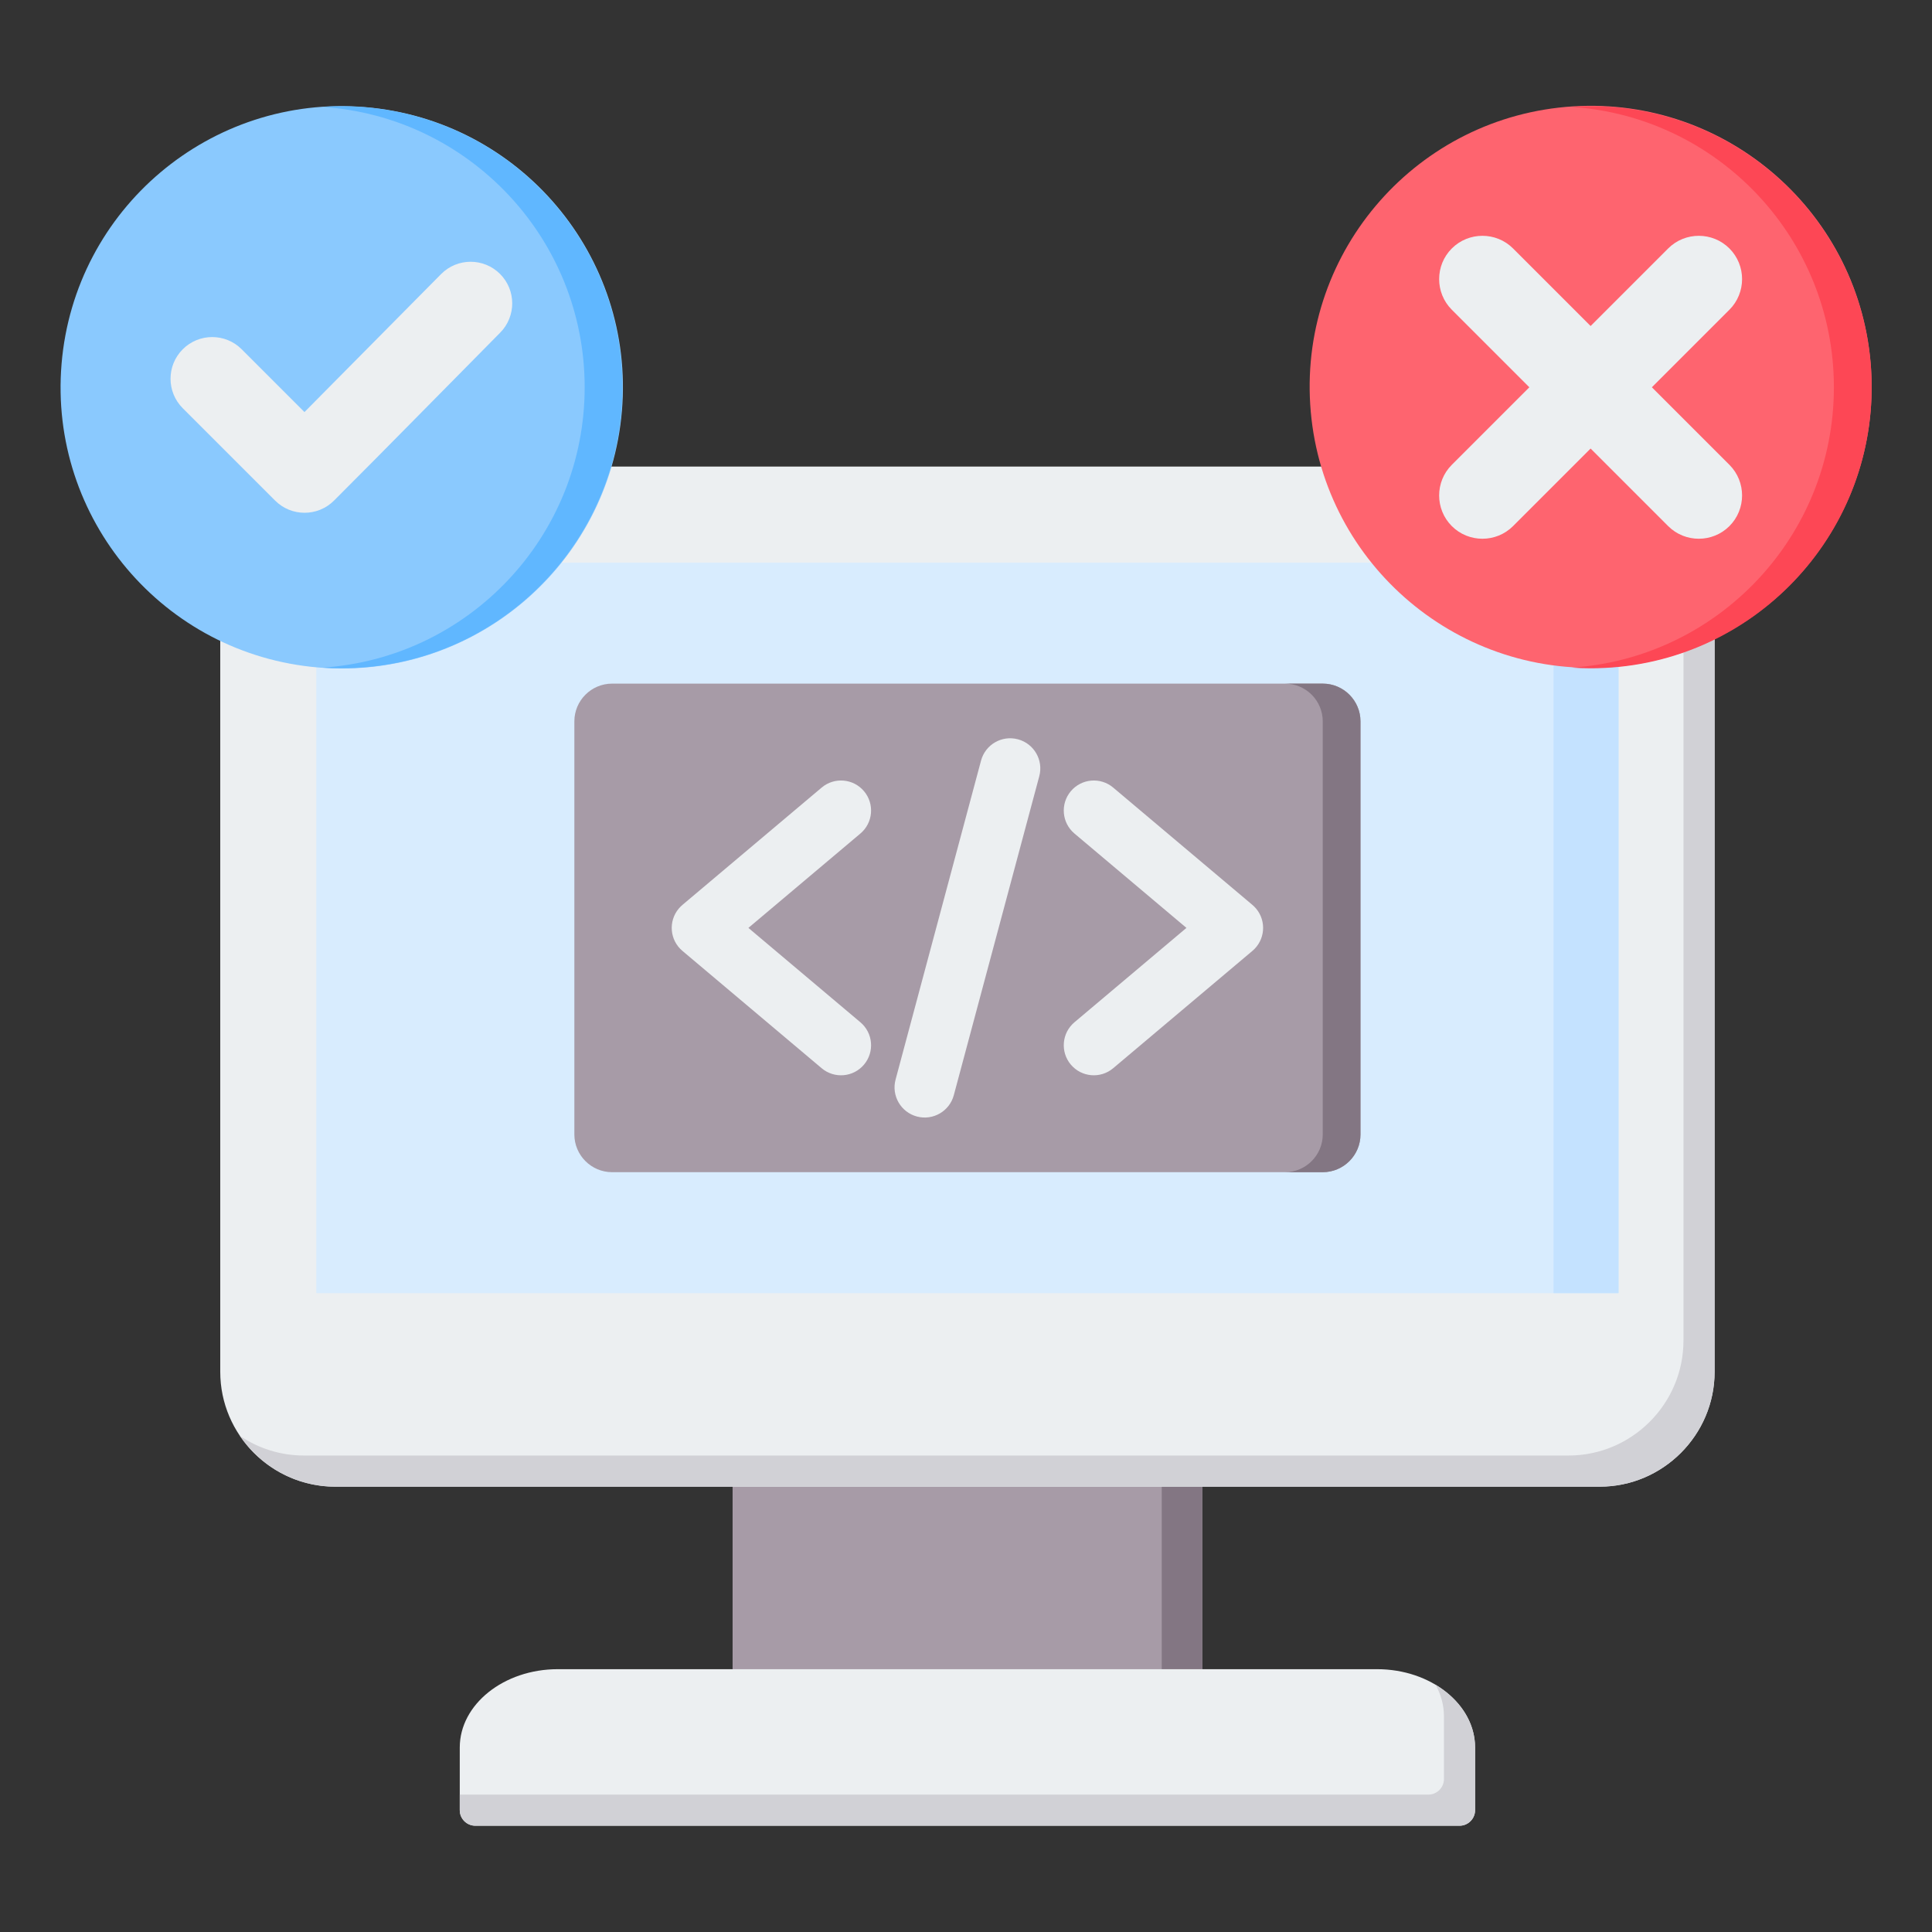 <svg id="Layer_1" enable-background="new 0 0 512 512" viewBox="0 0 512 512" xmlns="http://www.w3.org/2000/svg"><rect x="0" y="0" width="512" height="512" fill="#333333" stroke="none"/><g clip-rule="evenodd" fill-rule="evenodd"><g><path d="m194.145 381.336h124.464v73.659h-124.464z" fill="#a79ba7"/><path d="m307.875 381.336h10.734v73.659h-10.734z" fill="#837683"/><path d="m125.967 483.838h260.82c2.272 0 4.125-1.853 4.125-4.125v-16.619c0-11.409-11.683-20.744-25.963-20.744h-217.145c-14.279 0-25.962 9.335-25.962 20.744v16.619c0 2.272 1.853 4.125 4.125 4.125z" fill="#eceff1"/><path d="m125.967 483.839h260.82c2.272 0 4.125-1.853 4.125-4.125v-16.619c0-6.78-4.127-12.828-10.472-16.619 1.426 2.563 2.221 5.395 2.221 8.368v16.619c0 2.272-1.853 4.125-4.125 4.125h-256.694v4.125c0 2.272 1.853 4.126 4.125 4.126z" fill="#d1d1d6"/><path d="m88.811 123.649h335.131c16.745 0 30.445 13.7 30.445 30.444v209.443c0 16.745-13.7 30.445-30.445 30.445h-335.131c-16.744 0-30.444-13.7-30.444-30.445v-209.443c0-16.744 13.7-30.444 30.444-30.444z" fill="#eceff1"/><path d="m440.925 128.861c8.107 5.485 13.462 14.763 13.462 25.233v209.443c0 16.745-13.7 30.445-30.444 30.445h-335.132c-10.469 0-19.748-5.356-25.233-13.462 4.859 3.287 10.707 5.211 16.982 5.211h335.132c16.744 0 30.444-13.7 30.444-30.445v-209.444c.001-6.275-1.924-12.122-5.211-16.981z" fill="#d1d1d6"/><path d="m88.047 149.107h336.659c2.322 0 4.223 1.9 4.223 4.222v189.369h-345.104v-189.369c0-2.322 1.901-4.222 4.222-4.222z" fill="#d8ecfe"/><path d="m411.694 149.107h13.013c2.322 0 4.223 1.901 4.223 4.223v189.368h-17.235v-193.591z" fill="#c4e2ff"/></g><g><ellipse cx="90.471" cy="102.633" fill="#8ac9fe" rx="74.471" ry="74.471" transform="matrix(.084 -.997 .997 .084 -19.358 184.217)"/><path d="m90.471 28.162c41.129 0 74.471 33.342 74.471 74.472 0 41.129-33.342 74.471-74.471 74.471-1.681 0-3.347-.061-5-.171 38.797-2.573 69.471-34.852 69.471-74.3 0-39.449-30.674-71.728-69.471-74.301 1.653-.11 3.319-.171 5-.171z" fill="#60b7ff"/></g><path d="m80.69 109.202 36.212-36.573c4.286-4.329 11.279-4.341 15.596-.049 4.316 4.292 4.329 11.265.048 15.586-14.684 14.82-29.269 29.738-44.021 44.49-4.313 4.313-11.308 4.313-15.621 0l-24.475-24.474c-4.313-4.313-4.313-11.308 0-15.621s11.308-4.313 15.621 0z" fill="#eceff1"/><g><ellipse cx="421.528" cy="102.633" fill="#fe646f" rx="74.471" ry="74.471" transform="matrix(.998 -.063 .063 .998 -5.607 26.641)"/><path d="m421.529 28.162c41.129 0 74.471 33.342 74.471 74.472 0 41.129-33.342 74.471-74.471 74.471-1.681 0-3.347-.061-5-.171 38.797-2.573 69.471-34.852 69.471-74.3s-30.674-71.728-69.471-74.301c1.653-.11 3.319-.171 5-.171z" fill="#fd4755"/></g><path d="m437.765 102.633 20.551 20.551c4.471 4.471 4.471 11.765 0 16.236s-11.765 4.471-16.236 0l-20.551-20.551-20.551 20.551c-4.471 4.471-11.765 4.471-16.236 0s-4.471-11.765 0-16.236l20.551-20.551-20.551-20.551c-4.471-4.471-4.471-11.765 0-16.236s11.765-4.471 16.236 0l20.551 20.551 20.551-20.551c4.471-4.471 11.765-4.471 16.236 0s4.471 11.765 0 16.236z" fill="#eceff1"/><g><g><path d="m162.212 181.166h188.329c5.508 0 10 4.492 10 10v109.475c0 5.508-4.492 10-10 10h-188.329c-5.508 0-10-4.492-10-10v-109.475c0-5.508 4.492-10 10-10z" fill="#a79ba7"/><path d="m340.541 181.166h10c5.508 0 10 4.492 10 10v109.475c0 5.508-4.492 10-10 10h-10c5.508 0 10-4.492 10-10v-109.475c0-5.508-4.492-10-10-10z" fill="#837683"/></g><path d="m228.007 270.909c3.365 2.83 3.799 7.853.969 11.219s-7.853 3.799-11.219.969l-36.904-31.099c-3.365-2.83-3.799-7.853-.969-11.219.324-.385.677-.732 1.052-1.04l36.821-31.028c3.365-2.83 8.388-2.397 11.219.969 2.83 3.365 2.397 8.388-.969 11.219l-29.673 25.005zm24.764 19.321c-1.139 4.263-5.518 6.795-9.781 5.656s-6.795-5.518-5.656-9.781l22.649-84.528c1.139-4.263 5.518-6.795 9.781-5.656s6.795 5.518 5.656 9.781zm42.226-7.134c-3.365 2.83-8.388 2.397-11.219-.969-2.83-3.365-2.397-8.388.969-11.219l29.673-25.005-29.673-25.005c-3.365-2.83-3.799-7.853-.969-11.219 2.83-3.365 7.853-3.799 11.219-.969l36.821 31.028c.376.308.728.654 1.052 1.04 2.83 3.365 2.397 8.388-.969 11.219z" fill="#eceff1"/></g></g></svg>